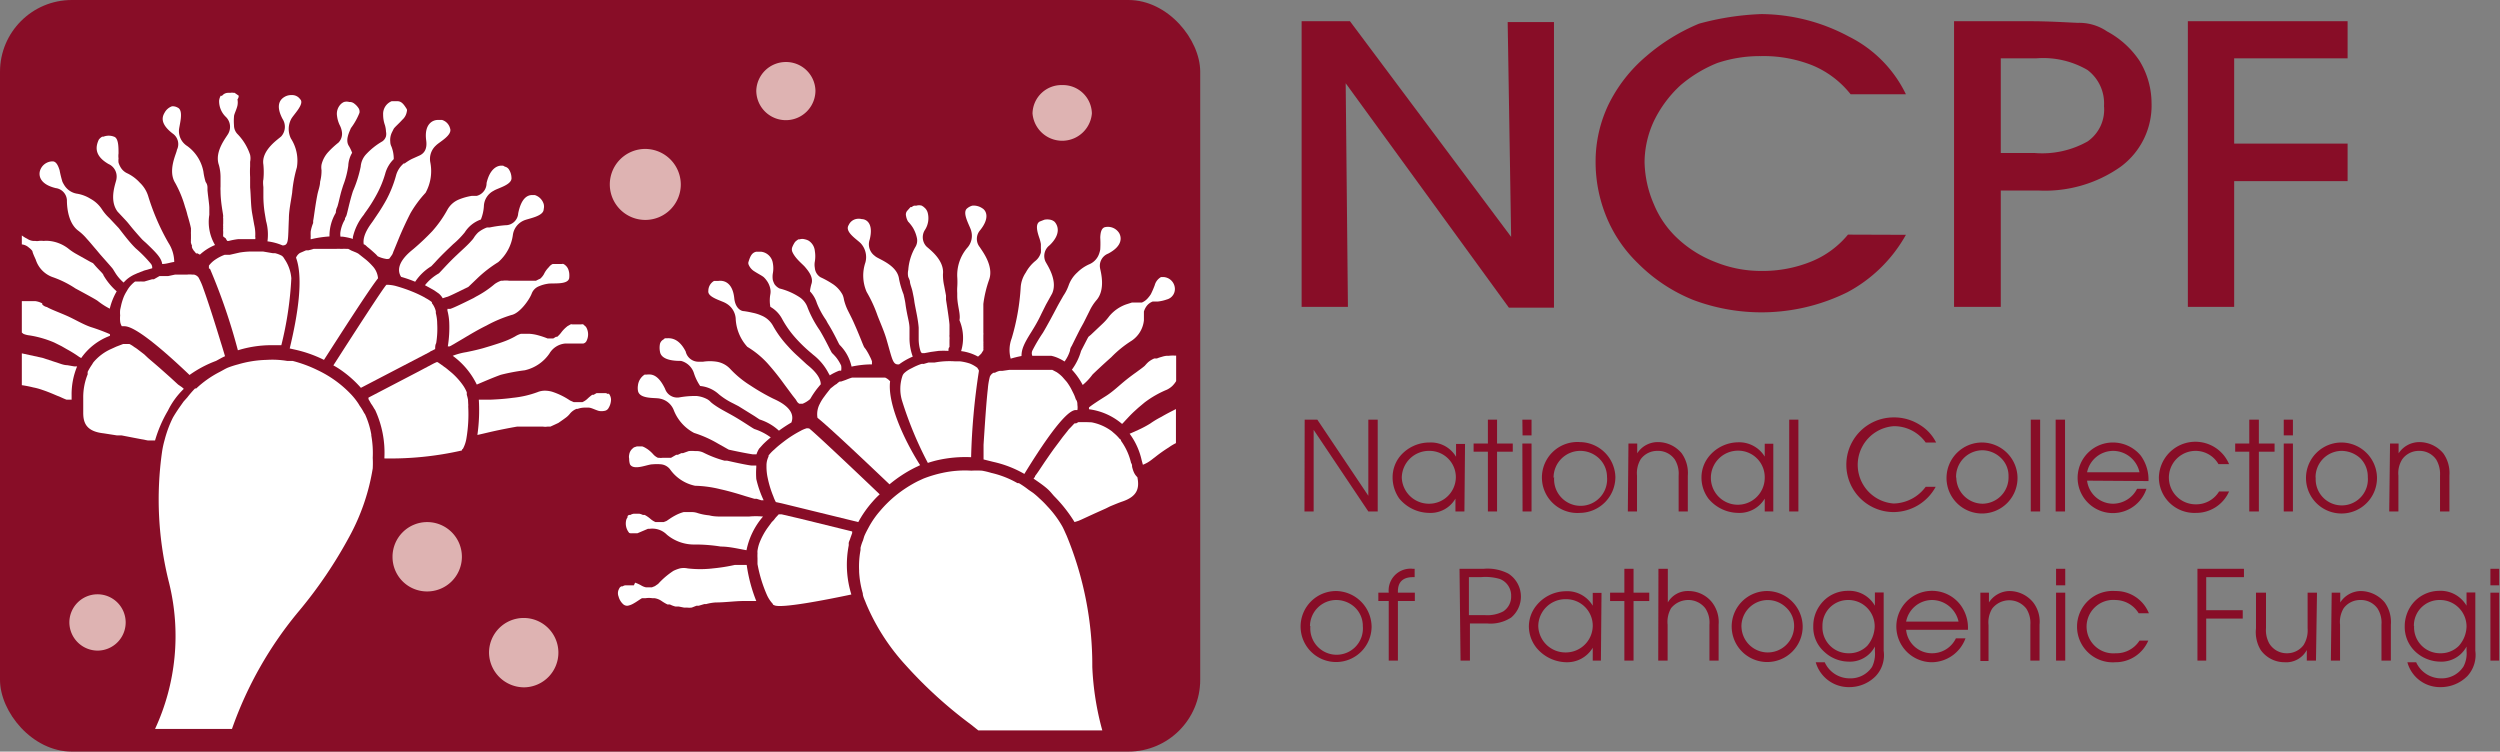 <svg xmlns="http://www.w3.org/2000/svg" viewBox="0 0 122.54 36.84"><rect x="0" y="0" width="122.54" height="36.84" fill="#808080" stroke="none"/><defs><style>.cls-1{fill:#880d27;}.cls-2{fill:#deb3b2;}.cls-3{fill:#fff;}</style></defs><g id="Layer_1" data-name="Layer 1"><rect class="cls-1" width="58.83" height="36.84" rx="3.52"></rect><path class="cls-1" d="M67,16.35H64.73v-14H67.1L75,12.92,74.83,2.39H77.1v14H74.89l-8-11Z" transform="translate(-0.93 -1.31)"></path><path class="cls-1" d="M94.35,12.82a7.11,7.11,0,0,1-2.88,2.82,9.5,9.5,0,0,1-7.55.37,8.08,8.08,0,0,1-2.71-1.8,6.68,6.68,0,0,1-1.54-2.27,7.09,7.09,0,0,1-.53-2.72,6.46,6.46,0,0,1,.63-2.78,7.32,7.32,0,0,1,1.86-2.38,9.56,9.56,0,0,1,2.58-1.59A13.34,13.34,0,0,1,87.26,2a9.18,9.18,0,0,1,4.29,1.1,6.14,6.14,0,0,1,2.8,2.83H91.64a4.68,4.68,0,0,0-1.88-1.42,6.47,6.47,0,0,0-2.52-.45,6.57,6.57,0,0,0-2.14.34,6.5,6.5,0,0,0-1.81,1.1A5.81,5.81,0,0,0,82,7.24a4.85,4.85,0,0,0-.46,2A5.42,5.42,0,0,0,82,11.33,4.77,4.77,0,0,0,83.16,13a5.73,5.73,0,0,0,1.89,1.17,5.92,5.92,0,0,0,2.19.42,6.32,6.32,0,0,0,2.47-.46,4.54,4.54,0,0,0,1.8-1.32Z" transform="translate(-0.93 -1.31)"></path><path class="cls-1" d="M99,16.35H96.71v-14h3.7c1,0,1.84.06,2.37.08a2.41,2.41,0,0,1,1.43.42,4.41,4.41,0,0,1,1.59,1.44,4,4,0,0,1,.59,2.05,3.73,3.73,0,0,1-1.51,3.14,6.43,6.43,0,0,1-4,1.17H99Zm0-7.54h1.66a4.53,4.53,0,0,0,2.6-.57,1.9,1.9,0,0,0,.8-1.73,2.05,2.05,0,0,0-.81-1.77,4.3,4.3,0,0,0-2.51-.57H99Z" transform="translate(-0.93 -1.31)"></path><path class="cls-1" d="M108.17,16.35v-14H116V4.17h-5.56V8.35H116v1.84h-5.56v6.16Z" transform="translate(-0.93 -1.31)"></path><path class="cls-1" d="M64.88,21.88h.62L68,25.61V21.88h.46v4.5H68l-2.68-4v4h-.45Z" transform="translate(-0.93 -1.31)"></path><path class="cls-1" d="M72.71,26.38h-.44v-.63a1.41,1.41,0,0,1-1.29.7,1.93,1.93,0,0,1-1.46-.7,1.79,1.79,0,0,1-.33-1.06,1.64,1.64,0,0,1,.35-1A1.87,1.87,0,0,1,71,23a1.43,1.43,0,0,1,1.3.7v-.63h.44Zm-3.07-1.65A1.33,1.33,0,0,0,71,26a1.31,1.31,0,0,0,1.29-1.29A1.29,1.29,0,0,0,71,23.41,1.33,1.33,0,0,0,69.64,24.73Z" transform="translate(-0.93 -1.31)"></path><path class="cls-1" d="M73.86,23.45h-.7v-.4h.7V21.88h.45v1.17h.77v.4h-.77v2.93h-.45Z" transform="translate(-0.93 -1.31)"></path><path class="cls-1" d="M75.55,21.88H76v.77h-.44Zm0,1.17H76v3.33h-.44Z" transform="translate(-0.93 -1.31)"></path><path class="cls-1" d="M80.11,24.69a1.76,1.76,0,0,1-1.73,1.76,1.74,1.74,0,1,1,0-3.47A1.76,1.76,0,0,1,80.11,24.69Zm-3,0a1.3,1.3,0,1,0,2.59,0,1.26,1.26,0,0,0-.4-.92,1.34,1.34,0,0,0-.89-.36A1.31,1.31,0,0,0,77.08,24.74Z" transform="translate(-0.93 -1.31)"></path><path class="cls-1" d="M80.75,23.05h.43v.48a1.19,1.19,0,0,1,1-.55,1.51,1.51,0,0,1,1.18.55,1.66,1.66,0,0,1,.3,1.09v1.76h-.45V24.62a1.31,1.31,0,0,0-.19-.79,1,1,0,0,0-.86-.42,1,1,0,0,0-.81.41,1.32,1.32,0,0,0-.18.8v1.76h-.45Z" transform="translate(-0.93 -1.31)"></path><path class="cls-1" d="M87.85,26.38h-.42v-.63a1.44,1.44,0,0,1-1.3.7,1.92,1.92,0,0,1-1.46-.7,1.72,1.72,0,0,1-.34-1.06,1.63,1.63,0,0,1,.36-1,1.87,1.87,0,0,1,1.43-.7,1.47,1.47,0,0,1,1.31.7v-.63h.42Zm-3.06-1.65a1.32,1.32,0,0,0,2.64,0,1.3,1.3,0,0,0-1.31-1.33A1.33,1.33,0,0,0,84.79,24.73Z" transform="translate(-0.93 -1.31)"></path><path class="cls-1" d="M88.63,21.88h.45v4.5h-.45Z" transform="translate(-0.93 -1.31)"></path><path class="cls-1" d="M95.32,23a1.9,1.9,0,0,0-1.57-.8,1.9,1.9,0,0,0,0,3.79,2,2,0,0,0,1.57-.82h.49a2.36,2.36,0,0,1-2.06,1.24,2.32,2.32,0,1,1,0-4.64,2.34,2.34,0,0,1,1.29.37,2.11,2.11,0,0,1,.79.86Z" transform="translate(-0.93 -1.31)"></path><path class="cls-1" d="M99.82,24.69A1.74,1.74,0,1,1,98.11,23,1.75,1.75,0,0,1,99.82,24.69Zm-3,0A1.3,1.3,0,0,0,98.11,26a1.29,1.29,0,0,0,1.27-1.34,1.21,1.21,0,0,0-.39-.92,1.33,1.33,0,0,0-.88-.36A1.3,1.3,0,0,0,96.81,24.74Z" transform="translate(-0.93 -1.31)"></path><path class="cls-1" d="M100.47,21.88h.46v4.5h-.46Z" transform="translate(-0.93 -1.31)"></path><path class="cls-1" d="M101.69,21.88h.46v4.5h-.46Z" transform="translate(-0.93 -1.31)"></path><path class="cls-1" d="M103.23,24.87A1.29,1.29,0,0,0,104.49,26a1.33,1.33,0,0,0,1.19-.73h.46A1.73,1.73,0,1,1,104.52,23a1.77,1.77,0,0,1,1.34.64,2,2,0,0,1,.38,1.25Zm2.57-.41a1.33,1.33,0,0,0-1.28-1.05,1.31,1.31,0,0,0-1.29,1.05Z" transform="translate(-0.93 -1.31)"></path><path class="cls-1" d="M110.19,25.4a1.76,1.76,0,0,1-1.63,1.05,1.74,1.74,0,0,1-1.81-1.74,1.79,1.79,0,0,1,3.44-.65h-.52a1.29,1.29,0,0,0-1.12-.65,1.31,1.31,0,1,0,0,2.62,1.31,1.31,0,0,0,1.15-.63Z" transform="translate(-0.93 -1.31)"></path><path class="cls-1" d="M111.18,23.45h-.69v-.4h.69V21.88h.47v1.17h.77v.4h-.77v2.93h-.47Z" transform="translate(-0.93 -1.31)"></path><path class="cls-1" d="M112.87,21.88h.45v.77h-.45Zm0,1.17h.45v3.33h-.45Z" transform="translate(-0.93 -1.31)"></path><path class="cls-1" d="M117.44,24.69A1.74,1.74,0,1,1,115.71,23,1.75,1.75,0,0,1,117.44,24.69Zm-3,0a1.28,1.28,0,1,0,2.55,0,1.27,1.27,0,0,0-.37-.92,1.38,1.38,0,0,0-.9-.36A1.29,1.29,0,0,0,114.43,24.74Z" transform="translate(-0.93 -1.31)"></path><path class="cls-1" d="M118.08,23.05h.42v.48a1.22,1.22,0,0,1,1-.55,1.54,1.54,0,0,1,1.19.55,1.66,1.66,0,0,1,.3,1.09v1.76h-.46V24.62a1.38,1.38,0,0,0-.19-.79,1,1,0,0,0-.85-.42,1,1,0,0,0-.81.41,1.26,1.26,0,0,0-.19.8v1.76h-.45Z" transform="translate(-0.93 -1.31)"></path><path class="cls-1" d="M68.16,32a1.74,1.74,0,1,1-1.73-1.72A1.77,1.77,0,0,1,68.16,32Zm-3,0a1.29,1.29,0,1,0,2.57,0,1.25,1.25,0,0,0-.39-.92,1.34,1.34,0,0,0-.89-.36A1.29,1.29,0,0,0,65.14,32Z" transform="translate(-0.93 -1.31)"></path><path class="cls-1" d="M69,30.77h-.51v-.41H69a1.07,1.07,0,0,1,1.18-1.17h.09v.41h-.09c-.46,0-.73.22-.73.69v.07h.83v.41h-.83v2.92H69Z" transform="translate(-0.93 -1.31)"></path><path class="cls-1" d="M72.47,29.19h1.19a2.2,2.2,0,0,1,1.21.24A1.34,1.34,0,0,1,75,31.58a1.85,1.85,0,0,1-1.17.29h-.85v1.82h-.46Zm1.23,2.27a1.68,1.68,0,0,0,.91-.18.86.86,0,0,0,.39-.75.87.87,0,0,0-.55-.84,2.51,2.51,0,0,0-.94-.09h-.58v1.86Z" transform="translate(-0.93 -1.31)"></path><path class="cls-1" d="M79.4,33.69H79v-.63a1.46,1.46,0,0,1-1.3.71,1.94,1.94,0,0,1-1.46-.71A1.69,1.69,0,0,1,75.87,32a1.63,1.63,0,0,1,.36-1,1.88,1.88,0,0,1,1.43-.71A1.45,1.45,0,0,1,79,31v-.63h.43ZM76.33,32a1.33,1.33,0,0,0,1.34,1.29A1.32,1.32,0,0,0,79,32a1.3,1.3,0,0,0-1.31-1.32A1.33,1.33,0,0,0,76.33,32Z" transform="translate(-0.93 -1.31)"></path><path class="cls-1" d="M80.55,30.77h-.7v-.41h.7V29.19H81v1.17h.77v.41H81v2.92h-.45Z" transform="translate(-0.93 -1.31)"></path><path class="cls-1" d="M82.22,29.19h.46v1.65a1.12,1.12,0,0,1,1-.56,1.48,1.48,0,0,1,1.14.52,1.58,1.58,0,0,1,.35,1.13v1.76h-.45V31.93a1.26,1.26,0,0,0-.2-.8,1.05,1.05,0,0,0-.86-.41,1.08,1.08,0,0,0-.82.4,1.34,1.34,0,0,0-.17.81v1.76h-.46Z" transform="translate(-0.93 -1.31)"></path><path class="cls-1" d="M89.29,32a1.74,1.74,0,1,1-1.72-1.72A1.76,1.76,0,0,1,89.29,32Zm-3,0a1.29,1.29,0,1,0,2.58,0,1.22,1.22,0,0,0-.4-.92,1.29,1.29,0,0,0-2.18,1Z" transform="translate(-0.93 -1.31)"></path><path class="cls-1" d="M93.26,33.21a1.5,1.5,0,0,1-.39,1.24,1.81,1.81,0,0,1-1.31.54,1.68,1.68,0,0,1-1.63-1.22h.44a1.34,1.34,0,0,0,1.23.79A1.26,1.26,0,0,0,92.69,34a1.45,1.45,0,0,0,.14-.77V33a1.38,1.38,0,0,1-1.3.74,1.77,1.77,0,0,1-1.19-.49A1.6,1.6,0,0,1,89.81,32a1.72,1.72,0,0,1,.31-1,1.67,1.67,0,0,1,1.38-.73,1.45,1.45,0,0,1,1.33.73v-.65h.43Zm-3-1.22a1.27,1.27,0,0,0,1.27,1.34,1.25,1.25,0,0,0,.93-.37,1.52,1.52,0,0,0,.36-.94,1.29,1.29,0,0,0-1.33-1.3A1.25,1.25,0,0,0,90.26,32Z" transform="translate(-0.93 -1.31)"></path><path class="cls-1" d="M94.36,32.18a1.27,1.27,0,0,0,1.25,1.15,1.29,1.29,0,0,0,1.19-.73h.47a1.78,1.78,0,0,1-1.62,1.17A1.75,1.75,0,1,1,97,30.93a1.87,1.87,0,0,1,.39,1.25Zm2.57-.4a1.34,1.34,0,0,0-1.29-1.06,1.3,1.3,0,0,0-1.28,1.06Z" transform="translate(-0.93 -1.31)"></path><path class="cls-1" d="M98,30.36h.42v.48a1.22,1.22,0,0,1,1-.56,1.51,1.51,0,0,1,1.17.56,1.54,1.54,0,0,1,.31,1.09v1.76h-.45V31.93a1.3,1.3,0,0,0-.2-.79,1.06,1.06,0,0,0-1.67,0,1.29,1.29,0,0,0-.18.81v1.76H98Z" transform="translate(-0.93 -1.31)"></path><path class="cls-1" d="M101.71,29.19h.45V30h-.45Zm0,1.17h.45v3.33h-.45Z" transform="translate(-0.93 -1.31)"></path><path class="cls-1" d="M106.23,32.71a1.74,1.74,0,0,1-1.61,1.06,1.75,1.75,0,1,1,0-3.49,1.74,1.74,0,0,1,1.64,1.09h-.5a1.35,1.35,0,0,0-1.13-.65,1.31,1.31,0,1,0,0,2.61,1.34,1.34,0,0,0,1.17-.62Z" transform="translate(-0.93 -1.31)"></path><path class="cls-1" d="M108.64,29.19h2.28v.41h-1.85v1.62h1.79v.41h-1.79v2.06h-.43Z" transform="translate(-0.93 -1.31)"></path><path class="cls-1" d="M114.45,33.69H114v-.52a1.14,1.14,0,0,1-1.09.6,1.43,1.43,0,0,1-1.17-.6,1.69,1.69,0,0,1-.23-1.06V30.36H112v1.75a1.34,1.34,0,0,0,.16.74,1,1,0,0,0,.88.48,1,1,0,0,0,.8-.4,1.36,1.36,0,0,0,.2-.82V30.36h.46Z" transform="translate(-0.93 -1.31)"></path><path class="cls-1" d="M115.22,30.36h.42v.48a1.22,1.22,0,0,1,1-.56,1.56,1.56,0,0,1,1.18.56,1.64,1.64,0,0,1,.3,1.09v1.76h-.46V31.93a1.29,1.29,0,0,0-.19-.79,1,1,0,0,0-.85-.42,1,1,0,0,0-.81.4,1.29,1.29,0,0,0-.18.81v1.76h-.45Z" transform="translate(-0.93 -1.31)"></path><path class="cls-1" d="M122.26,33.21a1.53,1.53,0,0,1-.39,1.24,1.84,1.84,0,0,1-1.32.54,1.65,1.65,0,0,1-1.62-1.22h.43a1.34,1.34,0,0,0,1.22.79,1.26,1.26,0,0,0,1.1-.58,1.37,1.37,0,0,0,.15-.77V33a1.39,1.39,0,0,1-1.31.74,1.81,1.81,0,0,1-1.2-.49A1.66,1.66,0,0,1,118.8,32a1.79,1.79,0,0,1,.31-1,1.69,1.69,0,0,1,1.38-.73,1.47,1.47,0,0,1,1.34.73v-.65h.43Zm-3-1.22a1.27,1.27,0,0,0,1.27,1.34,1.25,1.25,0,0,0,.93-.37,1.48,1.48,0,0,0,.37-.94,1.3,1.3,0,0,0-1.34-1.3A1.25,1.25,0,0,0,119.25,32Z" transform="translate(-0.93 -1.31)"></path><path class="cls-1" d="M123,29.19h.43V30H123Zm0,1.17h.43v3.33H123Z" transform="translate(-0.93 -1.31)"></path><path class="cls-2" d="M53,5.48a1.42,1.42,0,0,0-1.46,1.39,1.46,1.46,0,0,0,2.91,0A1.42,1.42,0,0,0,53,5.48Z" transform="translate(-0.93 -1.31)"></path><path class="cls-2" d="M32.53,8.61a1.74,1.74,0,1,0,1.77,1.73A1.75,1.75,0,0,0,32.53,8.61Z" transform="translate(-0.93 -1.31)"></path><path class="cls-2" d="M21.84,30.3a1.7,1.7,0,1,0-1.67-1.7A1.69,1.69,0,0,0,21.84,30.3Z" transform="translate(-0.93 -1.31)"></path><path class="cls-2" d="M26.64,35a1.7,1.7,0,1,0-1.74-1.7A1.72,1.72,0,0,0,26.64,35Z" transform="translate(-0.93 -1.31)"></path><path class="cls-2" d="M39.43,4.35A1.45,1.45,0,0,0,38,5.75a1.45,1.45,0,0,0,2.9,0A1.44,1.44,0,0,0,39.43,4.35Z" transform="translate(-0.93 -1.31)"></path><path class="cls-2" d="M5.73,33.2a1.38,1.38,0,1,0-1.4-1.37A1.39,1.39,0,0,0,5.73,33.2Z" transform="translate(-0.93 -1.31)"></path><path class="cls-3" d="M6.25,9.35a.67.67,0,0,1,.39.72c0,.14-.4,1,.05,1.61l0,0,.43.46c.1.11.19.23.29.35s.35.41.51.58l.2.18c.49.47.72.71.76,1,.21,0,.41-.08.59-.1a1.74,1.74,0,0,0-.28-.93,11.1,11.1,0,0,1-1-2.31,1.53,1.53,0,0,0-.41-.65,2,2,0,0,0-.6-.45.73.73,0,0,1-.35-.32,1,1,0,0,1-.09-.21.84.84,0,0,1,0-.2,1,1,0,0,1,0-.25c0-.31,0-.75-.22-.82a.71.71,0,0,0-.52,0l-.06,0a.5.5,0,0,0-.17.15C5.63,8.47,5.52,8.93,6.25,9.35Z" transform="translate(-0.93 -1.31)"></path><path class="cls-3" d="M2.52,13.62c0,.05.07.22.16.41a1.34,1.34,0,0,0,.82.86,4.9,4.9,0,0,1,1.13.56c.52.28,1,.54,1.09.61a3.57,3.57,0,0,0,.59.38,3.15,3.15,0,0,1,.34-.85A3.13,3.13,0,0,1,6,14.8c0-.07-.23-.26-.44-.51l-.07-.08-.14-.07-.66-.37a2.83,2.83,0,0,1-.43-.29,1.84,1.84,0,0,0-.91-.36,1.52,1.52,0,0,0-.29,0,.79.79,0,0,0-.23,0,.52.52,0,0,1-.17,0h-.1a.64.64,0,0,1-.3-.11A1.4,1.4,0,0,1,2,12.85l0,0v.44a.6.6,0,0,1,.35.16A.69.69,0,0,1,2.52,13.62Z" transform="translate(-0.93 -1.31)"></path><path class="cls-3" d="M3,20.42c.39.13.7.28.79.31s.21.1.4.17l.25,0v-.22a3.57,3.57,0,0,1,.27-1.41h0l-.14,0-.34-.06c-.2,0-.4-.1-.61-.16l-.61-.2L2,18.63v1.56a5.54,5.54,0,0,1,.56.11A2.91,2.91,0,0,1,3,20.42Z" transform="translate(-0.93 -1.31)"></path><path class="cls-3" d="M2.38,17.75a5.07,5.07,0,0,1,1.21.35l.36.18.26.15c.24.13.42.25.48.29l.13.09.09.05,0,0a3,3,0,0,1,1.41-1.09.59.59,0,0,1,0-.08l0,0a9.54,9.54,0,0,0-.94-.35c-.38-.13-.77-.37-1.15-.54s-.8-.32-1-.44A.41.41,0,0,1,3,16.23L3,16.18a1,1,0,0,0-.34-.11l-.13,0-.26,0H2v1.54a.71.71,0,0,0,.09.07A1.1,1.1,0,0,0,2.38,17.75Z" transform="translate(-0.93 -1.31)"></path><path class="cls-3" d="M9.4,7.86a.63.63,0,0,1,.2.8c0,.14-.47,1-.08,1.62A5.46,5.46,0,0,1,10,11.45a3.71,3.71,0,0,1,.12.41c.08.26.14.49.17.64l0,.16a1.15,1.15,0,0,0,0,.14s0,.08,0,.13,0,0,0,.07a.93.93,0,0,0,0,.13.19.19,0,0,0,0,.08.78.78,0,0,0,.05.14.2.2,0,0,0,0,.08.34.34,0,0,0,.06.12.24.24,0,0,0,.06.08l.08.1.08,0a.39.39,0,0,0,.11.06h0a2.53,2.53,0,0,1,.74-.47,2.21,2.21,0,0,1-.28-1.48c0-.05,0-.18,0-.34s-.06-.54-.09-.86v-.14q0-.15-.09-.27a3,3,0,0,1-.11-.51,2,2,0,0,0-.79-1.25.87.87,0,0,1-.41-.75c0-.23.27-1-.07-1.14a.48.48,0,0,0-.27-.06h0A.66.66,0,0,0,9,6.83C8.9,7,8.73,7.35,9.4,7.86Z" transform="translate(-0.93 -1.31)"></path><path class="cls-3" d="M13.84,10.48l0,.49a5.7,5.7,0,0,0,.06.75l.07.42a2.48,2.48,0,0,1,.07,1,2.7,2.7,0,0,1,.74.2c.32,0,.26-.28.31-1.31,0-.4.1-.85.16-1.27a6.41,6.41,0,0,1,.23-1.24,2,2,0,0,0-.29-1.42,1.05,1.05,0,0,1,0-.93c.09-.21.7-.77.45-1a.48.48,0,0,0-.4-.2H15.2a.65.65,0,0,0-.29.07c-.19.1-.52.36-.13,1.1a.71.71,0,0,1-.06.85c-.1.11-1,.67-.88,1.39a3.77,3.77,0,0,1,0,.73C13.82,10.17,13.82,10.32,13.84,10.48Z" transform="translate(-0.93 -1.31)"></path><path class="cls-3" d="M17.08,12.9a2.2,2.2,0,0,1,.31-1.16l0,0s0-.14.06-.26.14-.58.25-.92l.05-.16A4.33,4.33,0,0,0,18,9.44a1.37,1.37,0,0,1,.19-.64,2,2,0,0,0-.15-.32c-.2-.29,0-.67.09-.89a3.23,3.23,0,0,0,.42-.75.32.32,0,0,0-.06-.25.83.83,0,0,0-.18-.19.37.37,0,0,0-.2-.09l-.06,0a.46.46,0,0,0-.26,0h0a.51.51,0,0,0-.16.11.67.67,0,0,0-.18.57,1.41,1.41,0,0,0,.15.49,1,1,0,0,1,.09.3.62.62,0,0,1-.17.52,4.2,4.2,0,0,0-.48.44,1.39,1.39,0,0,0-.35.64.82.82,0,0,0,0,.27,2.1,2.1,0,0,1-.07.57c0,.21-.1.44-.14.67-.11.57-.17,1.13-.2,1.24l0,.11a2.06,2.06,0,0,0-.12.41,2,2,0,0,0,0,.24.71.71,0,0,0,0,.15A5.25,5.25,0,0,1,17.08,12.9Z" transform="translate(-0.93 -1.31)"></path><path class="cls-3" d="M11.66,9.4a2.23,2.23,0,0,1,.08.57l0,.49a1.34,1.34,0,0,0,0,.2c0,.58.13,1.13.13,1.25a.31.31,0,0,0,0,.11h0c0,.05,0,.11,0,.18s0,0,0,.07a.66.66,0,0,0,0,.14h0v0a.38.38,0,0,0,0,.1.76.76,0,0,0,0,.15l0,.1a.74.74,0,0,0,0,.14L12,13a.47.47,0,0,0,.07.12l.07,0h0a3.41,3.41,0,0,1,.48-.09l.36,0,.34,0h.12a.18.18,0,0,0,0-.11,2,2,0,0,0-.05-.59l-.1-.56c-.07-.4-.06-.86-.1-1.27,0-.18,0-.35,0-.51a4.66,4.66,0,0,1,0-.53c0-.08,0-.16,0-.22a.83.83,0,0,0,0-.34,2.66,2.66,0,0,0-.6-1,.61.61,0,0,1-.19-.44,2.67,2.67,0,0,1,0-.44c0-.11.12-.32.17-.54a.8.8,0,0,0,0-.3A.27.27,0,0,0,12.63,6l-.2-.14-.06,0a.29.29,0,0,0-.14,0h-.11a.38.38,0,0,0-.24.08.46.46,0,0,0-.07.07L11.75,6a.61.61,0,0,0-.08.25,1.07,1.07,0,0,0,.32.78.68.68,0,0,1,.14.81C12.06,8,11.42,8.72,11.66,9.4Z" transform="translate(-0.93 -1.31)"></path><path class="cls-3" d="M18.23,10.68c-.18.56-.28,1.11-.33,1.22l-.06.11,0,.05-.07.13a1.73,1.73,0,0,0-.15.47.7.7,0,0,0,0,.25l.1,0h0a3.1,3.1,0,0,1,.51.11.3.3,0,0,1,0-.1,2.65,2.65,0,0,1,.53-1.08l.05-.08a7.48,7.48,0,0,0,.59-.93,5.11,5.11,0,0,0,.41-1,1.57,1.57,0,0,1,.42-.72,1.66,1.66,0,0,0-.11-.61.53.53,0,0,1-.06-.24.86.86,0,0,1,.08-.46l.09-.18c.06-.09.26-.26.42-.44a.67.67,0,0,0,.22-.4.19.19,0,0,0,0-.12c-.16-.26-.27-.39-.47-.39h-.16l-.11,0a.67.67,0,0,0-.42.66,1.54,1.54,0,0,0,.09.52,1.32,1.32,0,0,1,.05.31.56.56,0,0,1,0,.23.46.46,0,0,1-.18.25,3.41,3.41,0,0,0-.82.66,1,1,0,0,0-.24.58A6,6,0,0,1,18.23,10.68Z" transform="translate(-0.93 -1.31)"></path><path class="cls-3" d="M22.11,12.65a11.63,11.63,0,0,1-.91.86c-.14.12-1,.75-.61,1.37a6.28,6.28,0,0,1,.69.24,2.51,2.51,0,0,1,.79-.76l0,0,.2-.21c.16-.18.4-.42.65-.66l.22-.21a4.29,4.29,0,0,0,.57-.58,1.54,1.54,0,0,1,.79-.63,2.1,2.1,0,0,0,.15-.69.88.88,0,0,1,.48-.72c.19-.13.92-.29.87-.65a.77.77,0,0,0-.11-.37.31.31,0,0,0-.21-.16l-.09-.05H25.5s0,0,0,0c-.21,0-.56.16-.72.85a.64.64,0,0,1-.48.63l-.24,0a2.87,2.87,0,0,0-.64.18,1.13,1.13,0,0,0-.56.5A5.63,5.63,0,0,1,22.11,12.65Z" transform="translate(-0.93 -1.31)"></path><path class="cls-3" d="M20.76,9.29a1.16,1.16,0,0,0-.42.63,5.75,5.75,0,0,1-.47,1.18c-.12.22-.25.43-.36.6h0l-.31.46c-.08.12-.53.66-.44,1.13l0,0c.07,0,.14.1.21.15s.26.22.39.34l.08.09a1.51,1.51,0,0,0,.41.13.18.18,0,0,0,.1,0s0,0,.05,0a1.25,1.25,0,0,0,.09-.12s0,0,.05-.07.06-.15.1-.23l.27-.66c.16-.38.35-.79.54-1.16a5.51,5.51,0,0,1,.74-1,2.2,2.2,0,0,0,.23-1.5.89.89,0,0,1,.28-.82c.16-.17.82-.5.69-.84a.58.58,0,0,0-.39-.41l-.16,0h-.06c-.21,0-.67.17-.56,1,.07.5-.17.66-.3.73l-.4.18a2.34,2.34,0,0,0-.39.25Z" transform="translate(-0.93 -1.31)"></path><path class="cls-3" d="M25.7,12.35a6,6,0,0,0-.77.11l-.13,0a1.48,1.48,0,0,0-.44.25,1.63,1.63,0,0,0-.17.2,1,1,0,0,1-.16.21c-.19.22-.46.45-.71.69-.43.4-.79.82-.88.9a2.32,2.32,0,0,0-.68.58l.45.25.23.16a.87.87,0,0,1,.19.23l.18-.06c.07,0,.51-.22,1.08-.5h0l.46-.44a6.15,6.15,0,0,1,1-.77,2.15,2.15,0,0,0,.72-1.34.9.9,0,0,1,.51-.69c.21-.11,1-.2,1-.57a.51.51,0,0,0,0-.25.66.66,0,0,0-.44-.44l-.12,0c-.2,0-.53.1-.69.9A.62.62,0,0,1,25.7,12.35Z" transform="translate(-0.93 -1.31)"></path><path class="cls-3" d="M27.34,15l-.14.07-.06,0-.15,0h-.17l-.13,0-.16,0-.08,0-.19,0h-.08l-.3,0h0a1.1,1.1,0,0,0-.31,0l-.08,0a1.3,1.3,0,0,0-.31.16,4.88,4.88,0,0,1-.92.62l-.12.07c-.52.26-1,.49-1.14.53h0l-.14,0a.24.24,0,0,1,0,.08h0a2.8,2.8,0,0,1,.09.59,5.79,5.79,0,0,1-.07,1.17h0l.09,0,.2-.11.1-.06.39-.23c.35-.21.74-.44,1.11-.62A6.46,6.46,0,0,1,26,16.75c.4-.08.88-.74,1-1.07a.62.62,0,0,1,.35-.34,1.71,1.71,0,0,1,.42-.12c.23-.05,1,.07,1.06-.28a1.13,1.13,0,0,0,0-.25.87.87,0,0,0-.05-.19.51.51,0,0,0-.23-.25.15.15,0,0,0-.08,0l-.05,0-.15,0h-.05l-.14,0-.06,0a.48.48,0,0,0-.15.11l-.06.07a1.19,1.19,0,0,0-.22.32.85.85,0,0,1-.18.22Z" transform="translate(-0.93 -1.31)"></path><path class="cls-3" d="M26.65,19.46a2,2,0,0,0,1.21-.82,1,1,0,0,1,.76-.49h0l.08,0,.29,0,.27,0h.17l.08,0a.23.23,0,0,0,.17-.13.71.71,0,0,0,0-.64.32.32,0,0,0-.11-.12s0,0-.05-.05a.19.19,0,0,0-.1,0l-.06,0-.18,0h-.05l-.15,0a.13.13,0,0,0-.08,0l-.16.09-.07.06a1.54,1.54,0,0,0-.24.26,1.24,1.24,0,0,1-.19.2l-.06,0-.13.08h0l-.14,0h0l-.14,0h0a4.17,4.17,0,0,0-.48-.16,2,2,0,0,0-.45-.07h-.06l-.2,0-.11,0a1.08,1.08,0,0,0-.29.13,3.71,3.71,0,0,1-.52.24c-.21.08-.44.15-.66.22l-.4.12c-.4.11-.72.17-.81.19a3.23,3.23,0,0,0-.67.18,3.78,3.78,0,0,1,1.18,1.41h0c.38-.16.79-.34,1.18-.48A9.6,9.6,0,0,1,26.65,19.46Z" transform="translate(-0.93 -1.31)"></path><path class="cls-3" d="M30.63,20.58l-.07,0h-.19l-.13,0-.07,0-.14.08-.07,0a2.14,2.14,0,0,0-.25.21.9.9,0,0,1-.23.15l-.06,0-.16,0h-.05l-.16,0-.18-.08a3.48,3.48,0,0,0-.88-.43,1.33,1.33,0,0,0-.34-.05.94.94,0,0,0-.37.07,4.9,4.9,0,0,1-1.22.28c-.43.06-.85.08-1.08.09h-.29l-.21,0H24.4a8.55,8.55,0,0,1-.07,1.73l.22-.05.47-.11c.4-.09.85-.18,1.26-.25l.48,0h.53l.25,0a.7.7,0,0,0,.23,0l.14,0,.24-.11.15-.07.23-.16.11-.08a1.07,1.07,0,0,0,.24-.23.81.81,0,0,1,.31-.22l.06,0a1,1,0,0,1,.32-.06h.14l.07,0c.13,0,.32.11.5.16a.66.66,0,0,0,.27,0h0a.27.27,0,0,0,.19-.11.83.83,0,0,0,.14-.43.48.48,0,0,0-.12-.32C30.75,20.66,30.73,20.61,30.63,20.58Z" transform="translate(-0.93 -1.31)"></path><path class="cls-3" d="M19.18,14.34a3,3,0,0,0-.31-.3l-.38-.3a1.3,1.3,0,0,0-.17-.08l-.17-.07L18,13.51l-.08,0a1.75,1.75,0,0,0-.24,0h0a3.16,3.16,0,0,0-.32,0h-.18l-.26,0H16.7l-.25,0-.15,0h0l-.25.07-.12,0-.16.07-.14.06a.51.51,0,0,0-.19.23c.37,1,.09,2.8-.31,4.45l.27.06a6.19,6.19,0,0,1,1.41.5c.74-1.15,2.21-3.45,2.65-4A1,1,0,0,0,19.18,14.34Z" transform="translate(-0.93 -1.31)"></path><path class="cls-3" d="M22,18.55l.26-.13h0c0-.1,0-.2.05-.29a4.42,4.42,0,0,0,.05-.95,2.13,2.13,0,0,0-.07-.53.29.29,0,0,0,0-.09,1,1,0,0,0-.19-.39l0-.05a1.82,1.82,0,0,0-.29-.19l-.12-.07a5.85,5.85,0,0,0-.56-.26,7.39,7.39,0,0,0-.83-.28,2,2,0,0,0-.34-.05h-.09c-.16.16-1.58,2.36-2.6,3.95a3.87,3.87,0,0,1,.43.27,5.44,5.44,0,0,1,.92.83L22,18.56Z" transform="translate(-0.93 -1.31)"></path><path class="cls-3" d="M7.15,15a1.69,1.69,0,0,1,.36-.23l.18-.08,0,0L8,14.57H8l.39-.11a.3.3,0,0,0-.08-.24,6.38,6.38,0,0,0-.72-.73h0c-.29-.28-.56-.64-.84-1L6.29,12a2.3,2.3,0,0,1-.37-.44,1.56,1.56,0,0,0-.56-.51,1.78,1.78,0,0,0-.68-.25.9.9,0,0,1-.59-.4,1.62,1.62,0,0,1-.1-.18,5.25,5.25,0,0,1-.14-.57c-.07-.22-.16-.42-.33-.43h0a.65.65,0,0,0-.63.46c-.06.2-.05.65.77.85a.63.63,0,0,1,.55.59c0,.15,0,1.09.56,1.5a2.53,2.53,0,0,1,.42.4c.15.16.3.35.45.52l.2.24c.3.34.56.63.62.71l.13.21a2.09,2.09,0,0,0,.4.46A1.8,1.8,0,0,1,7.15,15Z" transform="translate(-0.93 -1.31)"></path><path class="cls-3" d="M23.87,20.9a2.1,2.1,0,0,0-.06-.24l0-.12h0a1.7,1.7,0,0,0-.19-.35,3.45,3.45,0,0,0-.54-.6l-.29-.24-.1-.07-.15-.11-.16-.11-.05,0h0l-.13.06-.87.46-2.34,1.22,0,.07.13.23a1.64,1.64,0,0,1,.14.22l.06.09a5,5,0,0,1,.45,2.37,15.76,15.76,0,0,0,3.8-.39s0-.06.05-.08a1.61,1.61,0,0,0,.17-.5,7.08,7.08,0,0,0,.09-1.58h0a.49.49,0,0,0,0-.12Z" transform="translate(-0.93 -1.31)"></path><path class="cls-3" d="M14.75,13.85h0a1.34,1.34,0,0,0-.34-.13l-.11,0-.47-.08h-.68a3.91,3.91,0,0,0-.48.05l-.48.11s-.09,0-.12,0l-.13,0a2.12,2.12,0,0,0-.45.23,1.31,1.31,0,0,0-.32.3s0,0,0,0l0,.05s0,.07,0,.1l.05,0a29,29,0,0,1,1.37,4,5.55,5.55,0,0,1,1.61-.25h.52a17,17,0,0,0,.49-3.28A1.93,1.93,0,0,0,14.87,14,.46.46,0,0,0,14.75,13.85Z" transform="translate(-0.93 -1.31)"></path><path class="cls-3" d="M10.9,15.46a3.29,3.29,0,0,0-.24-.55.38.38,0,0,0-.22-.14h-.09a1,1,0,0,0-.25,0H9.94l-.36,0H9.51l-.33.07h0l-.18,0-.14,0-.11,0L8.47,15h0l-.09,0L8,15.11l-.12,0a.26.26,0,0,0-.09,0l-.1,0h0l-.08,0,0,0-.06,0a1.37,1.37,0,0,0-.18.16,1.29,1.29,0,0,0-.22.3,1.91,1.91,0,0,0-.15.28,3.16,3.16,0,0,0-.12.37v0l-.06.27a1.41,1.41,0,0,0,0,.28,1.53,1.53,0,0,0,0,.3h0a.57.57,0,0,0,.08.23l0,0H7c.18,0,.71,0,3.22,2.39A5.54,5.54,0,0,1,11.52,19c.15-.08.3-.17.44-.23-.06-.2-.13-.44-.21-.69C11.48,17.19,11.14,16.12,10.9,15.46Z" transform="translate(-0.93 -1.31)"></path><path class="cls-3" d="M9.66,20.16l-.37-.34-.18-.16-.36-.32-.22-.19-.34-.29L8,18.68l-.3-.23a1.62,1.62,0,0,0-.19-.13,1.32,1.32,0,0,0-.24-.15l-.08,0-.05,0s-.08,0-.11,0l-.06,0-.34.13-.24.11a2.4,2.4,0,0,0-.89.67l-.06.1h0a3,3,0,0,0-.21.35.42.42,0,0,0,0,.12,3,3,0,0,0-.22,1.17v.19h0c0,.19,0,.37,0,.54,0,.52.18.91,1,1l.64.1.23,0,.62.12.68.13.15,0,.2,0a6.32,6.32,0,0,1,.63-1.46,3.8,3.8,0,0,1,.78-1.07h0l-.09-.08Z" transform="translate(-0.93 -1.31)"></path><path class="cls-3" d="M18.05,27.62a10.43,10.43,0,0,0,1.15-3.35,4.73,4.73,0,0,0,0-.52,4.88,4.88,0,0,0-.07-1.09v0a.43.43,0,0,1,0-.05,4.08,4.08,0,0,0-.31-1,.47.47,0,0,1-.06-.09,2.49,2.49,0,0,0-.2-.32h0a2,2,0,0,0-.12-.19h0a3.36,3.36,0,0,0-.34-.41,5.49,5.49,0,0,0-1.61-1.15A6.34,6.34,0,0,0,15.27,19L15,19a4.39,4.39,0,0,0-1-.05,5.39,5.39,0,0,0-1.4.22,4.83,4.83,0,0,0-.5.16c-.14.06-.28.15-.42.22a5,5,0,0,0-1.13.8l-.06,0,0,0a5.2,5.2,0,0,0-.38.44l-.18.2-.24.34c-.1.15-.2.3-.29.46A5.63,5.63,0,0,0,9,22.87H9a4.71,4.71,0,0,0-.12.54,16.65,16.65,0,0,0,.34,6.48,10.84,10.84,0,0,1-.69,7.15H12.3a18.61,18.61,0,0,1,3.31-5.81A21.92,21.92,0,0,0,18.05,27.62Z" transform="translate(-0.93 -1.31)"></path><path class="cls-3" d="M51,18.76c0-.34.13-.62.49-1.19l.14-.23a7.16,7.16,0,0,0,.36-.68l.21-.42.3-.54,0,0c.3-.66-.27-1.44-.33-1.58a.66.66,0,0,1,.21-.79c.6-.58.38-1,.24-1.15a.46.46,0,0,0-.21-.1l0,0a.72.72,0,0,0-.29,0l-.23.09c-.24.14-.1.56,0,.85a2.15,2.15,0,0,1,.06.25v.2a1.7,1.7,0,0,1,0,.22.8.8,0,0,1-.27.41,1.9,1.9,0,0,0-.47.57,1.45,1.45,0,0,0-.25.73,11,11,0,0,1-.44,2.49,1.62,1.62,0,0,0-.05,1A5.47,5.47,0,0,1,51,18.76Z" transform="translate(-0.93 -1.31)"></path><path class="cls-3" d="M55.3,16.81a2.68,2.68,0,0,1-.35.39l-.55.52-.12.1-.05.09-.31.6a2.86,2.86,0,0,1-.45.92,3.52,3.52,0,0,1,.53.75,2.81,2.81,0,0,0,.48-.51c.08-.08.48-.46.92-.85a5.36,5.36,0,0,1,1-.81,1.37,1.37,0,0,0,.6-1c0-.21,0-.38,0-.43a.91.91,0,0,1,.12-.25.66.66,0,0,1,.31-.24l.13,0,.12,0a1.92,1.92,0,0,0,.44-.1.53.53,0,0,0,.39-.61.59.59,0,0,0-.55-.49l-.12,0h0a.65.65,0,0,0-.31.4,4.34,4.34,0,0,1-.19.44,1.62,1.62,0,0,1-.18.23.81.81,0,0,1-.26.18l-.09,0-.17,0-.23,0-.28.09A1.9,1.9,0,0,0,55.3,16.81Z" transform="translate(-0.93 -1.31)"></path><path class="cls-3" d="M57.86,21.74a4.45,4.45,0,0,0-.55.33,5.09,5.09,0,0,1-.56.3l-.31.14-.14.06h0a3.41,3.41,0,0,1,.59,1.3l.06.22a1.63,1.63,0,0,0,.23-.11c.17-.1.3-.22.35-.25a6.94,6.94,0,0,1,.69-.49,2.5,2.5,0,0,1,.35-.21l0,0V21.36C58.38,21.46,58.13,21.58,57.86,21.74Z" transform="translate(-0.93 -1.31)"></path><path class="cls-3" d="M58.22,18.75l-.11,0a1.06,1.06,0,0,0-.23.05,1.69,1.69,0,0,0-.24.08l-.13,0a1.17,1.17,0,0,0-.31.19l-.07.07-.1.11c-.2.17-.54.39-.89.67s-.65.58-1,.8-.69.44-.83.56v0a.29.29,0,0,0,0,.09,3.1,3.1,0,0,1,1.62.72l0,0,.07-.07.11-.12c.05-.05.19-.21.39-.4l.22-.2.31-.26a4.9,4.9,0,0,1,1.1-.63,1.1,1.1,0,0,0,.25-.17,1.22,1.22,0,0,0,.2-.25V18.74h-.08A1.48,1.48,0,0,0,58.22,18.75Z" transform="translate(-0.93 -1.31)"></path><path class="cls-3" d="M49.13,18.48a.25.25,0,0,0,0-.09.5.5,0,0,0,0-.13.29.29,0,0,0,0-.09.71.71,0,0,0,0-.14s0-.06,0-.09V17.8s0,0,0-.07a.49.49,0,0,0,0-.12c0-.07,0-.12,0-.15V17.3c0-.15,0-.39,0-.66s0-.28,0-.43A5.65,5.65,0,0,1,49.42,15c.23-.69-.39-1.44-.46-1.57a.64.64,0,0,1,0-.82c.53-.65.28-1,.12-1.09a.75.75,0,0,0-.49-.13h0a.67.67,0,0,0-.25.13c-.29.22.16.9.2,1.13a.88.88,0,0,1-.21.82,2.07,2.07,0,0,0-.48,1.4,3.72,3.72,0,0,1,0,.52,2.46,2.46,0,0,0,0,.28l0,.14c0,.32.08.62.11.86s0,.29,0,.34a2.22,2.22,0,0,1,.08,1.51,2.32,2.32,0,0,1,.83.27h0l.09-.08.07-.07Z" transform="translate(-0.93 -1.31)"></path><path class="cls-3" d="M43.15,13.27a1,1,0,0,1,.2.9,2,2,0,0,0,.06,1.45,6.51,6.51,0,0,1,.53,1.15c.15.39.34.81.45,1.2.29,1,.3,1.23.61,1.2a3.2,3.2,0,0,1,.67-.38,2.64,2.64,0,0,1-.16-.95l0-.44c0-.22-.07-.47-.12-.73s-.06-.33-.08-.48-.06-.31-.09-.45A4.36,4.36,0,0,1,45,15c-.08-.72-1.06-1-1.18-1.14a.7.7,0,0,1-.26-.81c.2-.81-.18-1-.39-1a.61.61,0,0,0-.3,0l0,0a.52.52,0,0,0-.34.29C42.3,12.69,43,13.08,43.15,13.27Z" transform="translate(-0.93 -1.31)"></path><path class="cls-3" d="M40.4,14.41c.15.18.42.5.3.83a2.15,2.15,0,0,0-.07.35,1.46,1.46,0,0,1,.34.58,4.12,4.12,0,0,0,.45.83l.08.15c.19.3.35.61.46.83s.1.2.13.24l0,0a2.15,2.15,0,0,1,.58,1.06,4.86,4.86,0,0,1,1-.11l0-.15a1.6,1.6,0,0,0-.1-.23,2.86,2.86,0,0,0-.21-.37l-.07-.09c-.06-.11-.25-.63-.49-1.16-.09-.21-.2-.42-.3-.62a2.6,2.6,0,0,1-.2-.54,1,1,0,0,0-.07-.25,1.45,1.45,0,0,0-.5-.54,4.42,4.42,0,0,0-.58-.32.59.59,0,0,1-.28-.46.85.85,0,0,1,0-.31,1.57,1.57,0,0,0,0-.52.67.67,0,0,0-.3-.5.64.64,0,0,0-.19-.07h0a.44.44,0,0,0-.25,0l-.06,0a.76.76,0,0,0-.17.13,1.29,1.29,0,0,0-.13.24.31.31,0,0,0,0,.25C39.92,14,40.29,14.27,40.4,14.41Z" transform="translate(-0.93 -1.31)"></path><path class="cls-3" d="M45.72,12.55a1.61,1.61,0,0,1,.15.41.6.6,0,0,1-.08.47,2.6,2.6,0,0,0-.34,1.11.79.79,0,0,0,0,.35,1.38,1.38,0,0,1,.08.2c0,.14.09.32.13.52s.07.32.09.5c.07.41.18.85.21,1.26,0,.22,0,.4,0,.56a2,2,0,0,0,.09.59.23.23,0,0,0,.07.1l.12,0,.32-.06.37-.05a4,4,0,0,1,.49,0h0l0,0,0-.06s0-.09.05-.13l0-.1c0-.05,0-.1,0-.15v-.1a.77.77,0,0,0,0-.15.34.34,0,0,1,0-.1v0h0l0-.13s0,0,0-.07,0-.12,0-.17h0l0-.11c0-.11-.08-.67-.17-1.24,0-.07,0-.13,0-.2l-.09-.48a2.46,2.46,0,0,1-.06-.57c.08-.72-.72-1.26-.82-1.37a.66.66,0,0,1-.05-.82,1.06,1.06,0,0,0,.12-.83.51.51,0,0,0-.13-.22l-.08-.07-.08-.05a.46.46,0,0,0-.26,0h-.11a.35.35,0,0,0-.12.07l-.06,0-.16.18a.28.28,0,0,0-.06.25.79.79,0,0,0,.1.28C45.53,12.26,45.67,12.44,45.72,12.55Z" transform="translate(-0.93 -1.31)"></path><path class="cls-3" d="M37.86,14.58c.19.13.42.24.51.32a1,1,0,0,1,.13.15,1,1,0,0,1,.19.43.71.71,0,0,1,0,.25,1.73,1.73,0,0,0,0,.62,1.46,1.46,0,0,1,.58.6,4.93,4.93,0,0,0,.65.92,7.12,7.12,0,0,0,.79.76l.08.07a2.73,2.73,0,0,1,.76.92.41.41,0,0,1,.05.09,2.82,2.82,0,0,1,.46-.23h0l.1,0a.74.74,0,0,0,0-.25,2,2,0,0,0-.26-.42l-.1-.11,0,0-.09-.09c-.07-.1-.3-.61-.6-1.11a5.48,5.48,0,0,1-.59-1.1,1,1,0,0,0-.38-.51,3.19,3.19,0,0,0-1-.44.66.66,0,0,1-.24-.2.91.91,0,0,1-.09-.22,1,1,0,0,1,0-.31,1.39,1.39,0,0,0,0-.52.66.66,0,0,0-.56-.55h-.11l-.15,0c-.2.05-.28.2-.37.49a.2.2,0,0,0,0,.13A.7.7,0,0,0,37.86,14.58Z" transform="translate(-0.93 -1.31)"></path><path class="cls-3" d="M34.31,19a.9.9,0,0,1,.63.59,2.44,2.44,0,0,0,.31.64,1.57,1.57,0,0,1,.92.41,3.46,3.46,0,0,0,.69.44l.27.14.79.49.24.16h0a2.52,2.52,0,0,1,.95.55,7.07,7.07,0,0,1,.61-.4c.27-.7-.75-1.1-.91-1.18a10.08,10.08,0,0,1-1.09-.63,4.89,4.89,0,0,1-1-.82,1.16,1.16,0,0,0-.66-.35,2.2,2.2,0,0,0-.67,0l-.24,0a.64.64,0,0,1-.61-.5c-.32-.63-.7-.66-.9-.65,0,0,0,0,0,0h0l-.06,0h-.06l-.07.06a.35.35,0,0,0-.17.21,1,1,0,0,0,0,.39C33.35,19,34.09,19,34.31,19Z" transform="translate(-0.93 -1.31)"></path><path class="cls-3" d="M36.52,16.18a.93.93,0,0,1,.47.73,2.2,2.2,0,0,0,.57,1.4,4.43,4.43,0,0,1,1,.82,12.37,12.37,0,0,1,.8,1l.43.58.15.19L40,21a.35.35,0,0,0,.11.1h.06s.06,0,.1,0a1.28,1.28,0,0,0,.37-.23l.06-.1a4.43,4.43,0,0,1,.29-.42c.06-.07.11-.14.17-.2s0,0,0,0c0-.47-.6-.9-.71-1l-.4-.37h0a5.89,5.89,0,0,1-.5-.5,5.12,5.12,0,0,1-.73-1,1.13,1.13,0,0,0-.56-.5h0a2,2,0,0,0-.44-.14,4.36,4.36,0,0,0-.43-.08c-.14,0-.42-.14-.47-.64-.09-.83-.57-.87-.78-.84h-.06l-.15,0a.56.56,0,0,0-.28.49C35.6,15.89,36.32,16.05,36.52,16.18Z" transform="translate(-0.93 -1.31)"></path><path class="cls-3" d="M33.28,20.85a.91.91,0,0,1,.67.55,2.14,2.14,0,0,0,1,1.13,5.64,5.64,0,0,1,1.15.51l.55.31h0c.63.14,1.1.22,1.18.23l.18,0a1.2,1.2,0,0,1,.13-.28l.19-.21a4.68,4.68,0,0,1,.38-.34,2.84,2.84,0,0,0-.8-.41c-.11-.05-.56-.37-1.07-.66-.3-.17-.62-.33-.86-.5a1.92,1.92,0,0,1-.21-.16.65.65,0,0,0-.21-.16,1.38,1.38,0,0,0-.49-.14H35a4.35,4.35,0,0,0-.78.07.63.63,0,0,1-.69-.42c-.35-.73-.68-.72-.89-.7l-.11,0a.72.72,0,0,0-.33.53.8.8,0,0,0,0,.26C32.27,20.89,33.06,20.79,33.28,20.85Z" transform="translate(-0.93 -1.31)"></path><path class="cls-3" d="M31.81,24.07c.18.32.86,0,1.09,0a2.39,2.39,0,0,1,.45,0,.65.65,0,0,1,.42.24,2,2,0,0,0,1.23.81,5.66,5.66,0,0,1,1.24.17c.41.09.85.22,1.23.34l.44.13.11,0,.22.07h.12A5.09,5.09,0,0,1,38,24.79a4,4,0,0,1,0-.58h0v-.08H37.8c-.12,0-.66-.11-1.23-.24l-.13,0a5.46,5.46,0,0,1-1-.38.78.78,0,0,0-.33-.09H35a1.63,1.63,0,0,0-.31,0h0l-.28.1-.08,0-.17.08a.2.2,0,0,1-.08,0l-.14.08-.12.07-.13,0h0l-.15,0H33.4a.53.53,0,0,1-.16,0l-.06,0a.72.72,0,0,1-.23-.17,1.6,1.6,0,0,0-.29-.26l-.08-.05a.85.85,0,0,0-.17-.08l-.07,0h-.19l-.15.05,0,0-.07.06a.49.49,0,0,0-.16.3.45.45,0,0,0,0,.2A.79.79,0,0,0,31.81,24.07Z" transform="translate(-0.93 -1.31)"></path><path class="cls-3" d="M31.88,27.45H32l.17,0,.26-.11.26-.11.08,0h0a1,1,0,0,1,.85.29A2.08,2.08,0,0,0,35,28a7.89,7.89,0,0,1,1.26.1c.42,0,.86.11,1.26.18h0a3.61,3.61,0,0,1,.81-1.65,3.54,3.54,0,0,0-.7,0c-.09,0-.42,0-.82,0l-.43,0c-.23,0-.47,0-.69-.06a2.64,2.64,0,0,1-.56-.11.89.89,0,0,0-.32-.05h-.1l-.2,0-.07,0a1.94,1.94,0,0,0-.42.17c-.21.11-.37.24-.43.27h0l-.13.05h-.19l-.15,0-.06,0a.93.93,0,0,1-.24-.15,1.52,1.52,0,0,0-.29-.2l-.09,0a.64.64,0,0,0-.18-.06H32a.43.43,0,0,0-.17.06l-.06,0a.14.14,0,0,0-.08.06l0,.06a.35.35,0,0,0-.07.15.72.72,0,0,0,.15.61A.22.22,0,0,0,31.88,27.45Z" transform="translate(-0.93 -1.31)"></path><path class="cls-3" d="M37.44,29l-.2,0-.13,0-.16,0a8.63,8.63,0,0,1-1.07.17,5.31,5.31,0,0,1-1.25,0,.92.92,0,0,0-.37,0,1.75,1.75,0,0,0-.32.12,3.82,3.82,0,0,0-.75.64l-.16.11-.15.06H32.6a.73.73,0,0,1-.25-.1,1.75,1.75,0,0,0-.29-.13L32,30l-.16,0h-.26a.29.29,0,0,0-.13.05l-.06,0c-.1.05-.1.1-.14.17a.45.45,0,0,0,0,.33.78.78,0,0,0,.23.38.29.29,0,0,0,.22.07h0a.84.84,0,0,0,.25-.09c.17-.09.34-.22.45-.28l.06,0,.12,0h0a1.13,1.13,0,0,1,.32,0H33a.8.8,0,0,1,.36.14,2.24,2.24,0,0,0,.29.17l.12,0a1.25,1.25,0,0,0,.27.1l.16,0,.25.05a.75.75,0,0,0,.15,0,.9.9,0,0,0,.24,0l.23-.09.11,0,.27-.08.09,0h0a2.31,2.31,0,0,1,.47-.08c.42,0,.88-.06,1.28-.07H38A7.58,7.58,0,0,1,37.53,29Z" transform="translate(-0.93 -1.31)"></path><path class="cls-3" d="M44.56,20a.68.68,0,0,0-.24-.18l-.15,0-.17,0h-.54l-.26,0-.18,0-.25,0h-.08l0,0,0,0a2.65,2.65,0,0,0-.3.11h0l-.23.08-.07,0a.88.88,0,0,0-.15.12.91.91,0,0,0-.16.11l-.14.11c-.1.13-.21.26-.3.39a2.06,2.06,0,0,0-.23.37,1.07,1.07,0,0,0-.11.68c.56.44,2.54,2.32,3.53,3.26a6.5,6.5,0,0,1,1.25-.82l.25-.12C45.14,22.7,44.43,21,44.56,20Z" transform="translate(-0.93 -1.31)"></path><path class="cls-3" d="M40.48,22.3a1.38,1.38,0,0,0-.31.13,5.6,5.6,0,0,0-.75.47c-.17.13-.34.26-.48.39l-.1.09a1.84,1.84,0,0,0-.24.26s0,0,0,.05a1,1,0,0,0-.1.42v.09a2.62,2.62,0,0,0,.06.54,5,5,0,0,0,.28.91,1.59,1.59,0,0,0,.12.27h0l.28.06h0L43,26.9a5.31,5.31,0,0,1,.7-1,4,4,0,0,1,.35-.36c-1.36-1.3-3.27-3.1-3.46-3.23Z" transform="translate(-0.93 -1.31)"></path><path class="cls-3" d="M52.05,17.62h0a8.24,8.24,0,0,0-.52.88.32.32,0,0,0,0,.25l.41,0h.33l.19,0a1.72,1.72,0,0,1,.4.14,2,2,0,0,1,.25.14,1.82,1.82,0,0,0,.27-.54c0-.11.07-.2.09-.24s.21-.43.42-.84l.15-.27.31-.62a2.34,2.34,0,0,1,.31-.48c.49-.54.21-1.45.19-1.59a.64.64,0,0,1,.4-.71c.74-.39.64-.82.54-1a.65.65,0,0,0-.72-.29h0c-.16.06-.2.27-.21.5a5.15,5.15,0,0,1,0,.59,1.33,1.33,0,0,1-.05.19.86.86,0,0,1-.48.53,1.94,1.94,0,0,0-.6.41,1.54,1.54,0,0,0-.42.63,2.21,2.21,0,0,1-.26.51c-.1.18-.22.38-.34.61S52.26,17.27,52.05,17.62Z" transform="translate(-0.93 -1.31)"></path><path class="cls-3" d="M39.24,26.52l-.14,0v0l0,0-.14.15-.11.14-.09.09-.22.3a3.44,3.44,0,0,0-.38.71,1.86,1.86,0,0,0-.1.39h0a.48.48,0,0,0,0,.12,2.09,2.09,0,0,0,0,.25l0,.16,0,.13h0a6.74,6.74,0,0,0,.46,1.51,1.59,1.59,0,0,0,.29.44s0,.05.06.06c.28.19,2.61-.27,3.79-.52a4.94,4.94,0,0,1-.13-2.4.54.54,0,0,0,0-.1c0-.09.06-.17.08-.26l.09-.25s0-.05,0-.08l-2.56-.63Z" transform="translate(-0.93 -1.31)"></path><path class="cls-3" d="M48.85,19.35l0,0a1.57,1.57,0,0,0-.38-.22,2.45,2.45,0,0,0-.5-.11h-.25a4.17,4.17,0,0,0-.5,0,3.93,3.93,0,0,0-.48.06l-.13,0-.17,0-.24.07a.35.35,0,0,0-.11,0h0a2.92,2.92,0,0,0-.44.19l-.1.05a1.34,1.34,0,0,0-.3.21h0a.38.38,0,0,0-.09.15A2,2,0,0,0,45.16,21,18,18,0,0,0,46.41,24h0a5.07,5.07,0,0,1,.5-.14,6.19,6.19,0,0,1,1.62-.14,32.52,32.52,0,0,1,.38-4.21l0-.05a.7.7,0,0,0-.06-.09Z" transform="translate(-0.93 -1.31)"></path><path class="cls-3" d="M53.62,21.41h0l.06,0h.06a.78.78,0,0,0,0-.25h0c0-.08,0-.18-.08-.28a2,2,0,0,0-.1-.26l-.13-.26h0a3,3,0,0,0-.21-.33l-.21-.24a1.68,1.68,0,0,0-.29-.24l-.21-.11-.07,0,0,0-.1,0h0l-.1,0-.1,0H52l-.32,0h-.87l-.34,0h-.07l-.35.05h0l-.12,0a.79.79,0,0,0-.23.09l-.07,0h0a.41.41,0,0,0-.18.19,3.35,3.35,0,0,0-.1.6c-.08.69-.15,1.82-.21,2.74,0,.26,0,.51,0,.72l.48.12a5.35,5.35,0,0,1,1.52.59C52.94,21.6,53.45,21.45,53.62,21.41Z" transform="translate(-0.93 -1.31)"></path><path class="cls-3" d="M56.42,24.19h0c0-.06,0-.12-.05-.19a3,3,0,0,0-.49-1.08s0-.07-.07-.1a2,2,0,0,0-.29-.29h0l-.09-.08a2.41,2.41,0,0,0-1-.44L54.15,22l-.36,0s0,0,0,0l-.11.06,0,0s-.05,0-.07,0-.13.13-.2.2-.1.1-.15.17l-.24.3-.17.23-.27.36-.17.24-.27.39-.14.21c-.1.15-.19.29-.28.41s-.05.08-.06.11l-.07.09h0c.22.15.44.3.63.46s.26.27.38.4a7,7,0,0,1,1,1.27l.19-.06.14-.06.63-.29.58-.26.2-.1c.22-.09.43-.18.61-.24.76-.26.83-.68.73-1.19C56.52,24.55,56.47,24.38,56.42,24.19Z" transform="translate(-0.93 -1.31)"></path><path class="cls-3" d="M53.21,27.56c-.08-.17-.15-.35-.24-.5h0a5,5,0,0,0-.7-.93,4.78,4.78,0,0,0-.39-.39,4,4,0,0,0-.31-.27l-.22-.15a4.48,4.48,0,0,0-.48-.33l0,0-.07,0a4.65,4.65,0,0,0-1.28-.5,3.84,3.84,0,0,0-.46-.11,4.73,4.73,0,0,0-.52,0,5.18,5.18,0,0,0-1.42.11,6,6,0,0,0-.93.28l-.26.12a6.12,6.12,0,0,0-1.11.72,5.79,5.79,0,0,0-.75.74,4.4,4.4,0,0,0-.54.77c-.08.15-.17.31-.24.48h0l-.06.2h0a2.17,2.17,0,0,0-.12.36s0,.07,0,.11a4.39,4.39,0,0,0-.07,1,.11.11,0,0,1,0,.05v0a4.61,4.61,0,0,0,.18,1.07c0,.16.1.33.16.5a10.45,10.45,0,0,0,1.92,3,21.54,21.54,0,0,0,3.23,2.94l.35.28h6.08a13.89,13.89,0,0,1-.49-3.11A16.63,16.63,0,0,0,53.21,27.56Z" transform="translate(-0.93 -1.31)"></path></g></svg>